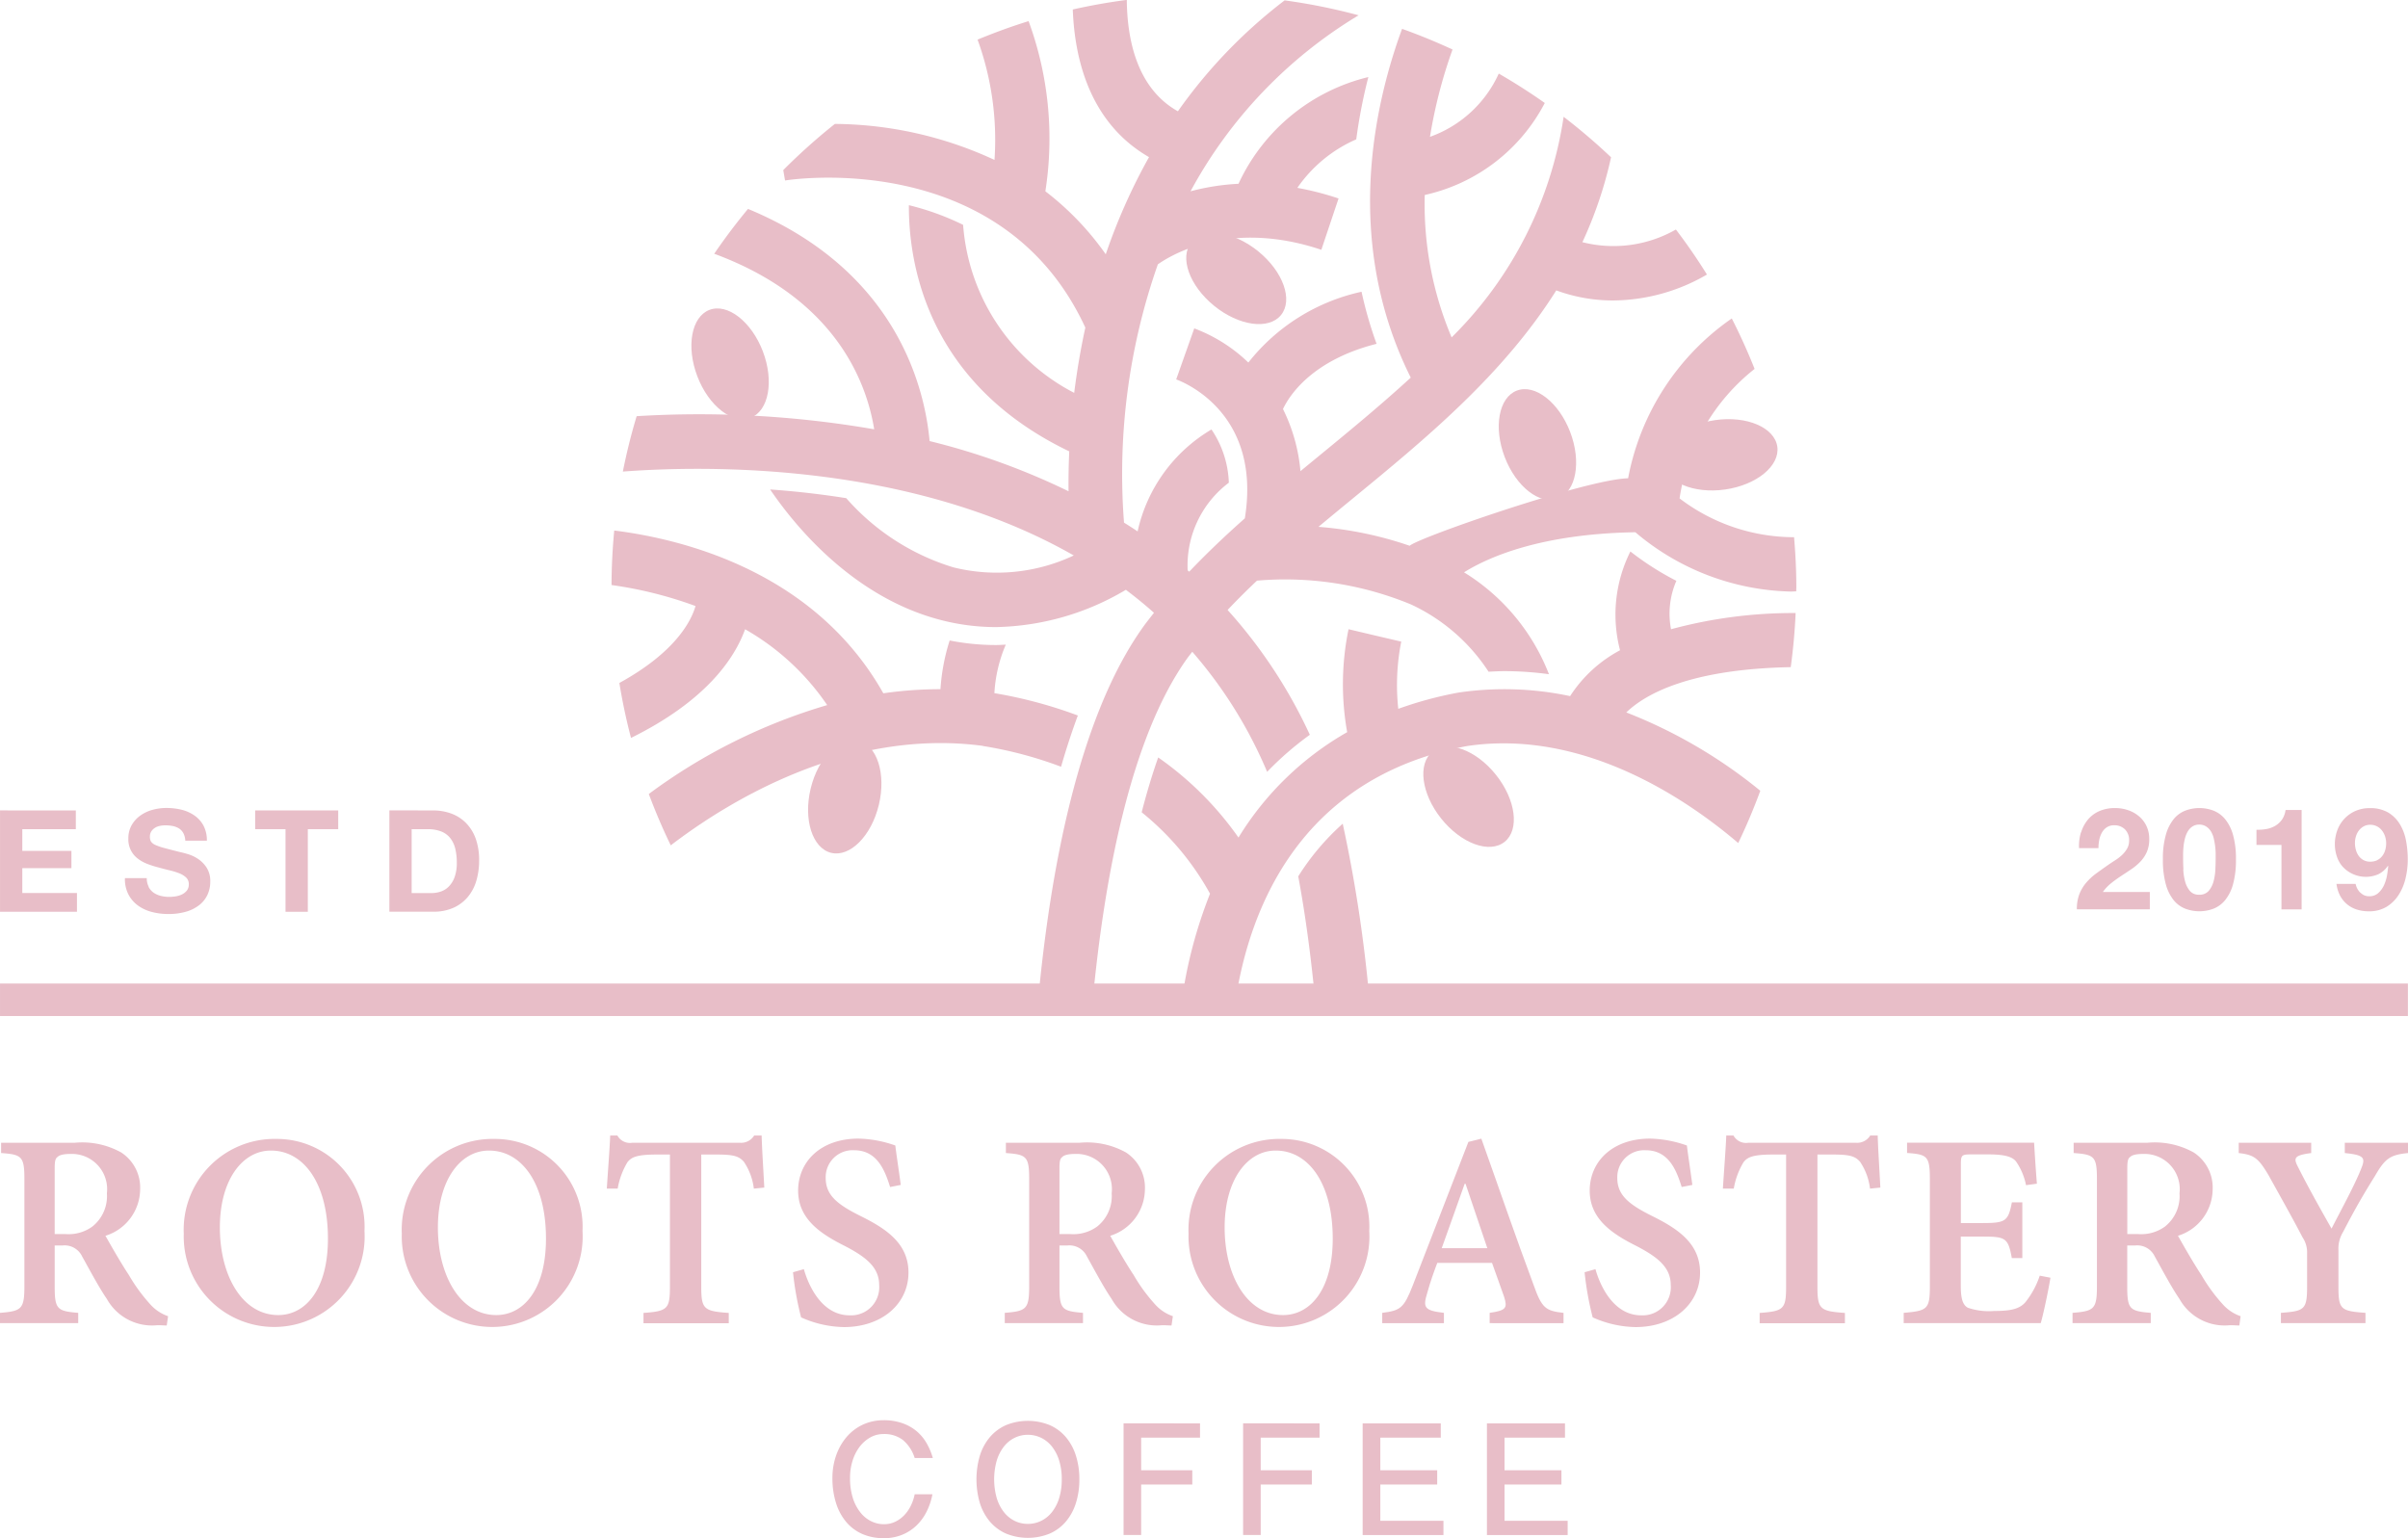 <?xml version="1.0" encoding="UTF-8"?> <svg xmlns="http://www.w3.org/2000/svg" width="124.074" height="79.268" viewBox="0 0 124.074 79.268"><g id="Group_982" data-name="Group 982" transform="translate(5298.128 -5163.02)"><path id="Path_15221" data-name="Path 15221" d="M486.463,670.127c-.137,0-.311-.015-.477-.015a2.664,2.664,0,0,1-2.606-1.349c-.424-.621-.871-1.47-1.273-2.189a1,1,0,0,0-1.023-.569h-.394v2.107c0,1.182.129,1.273,1.212,1.364v.53h-4.031v-.53c1.1-.091,1.258-.182,1.258-1.364v-5.538c0-1.167-.144-1.258-1.2-1.334v-.53h3.8a4.134,4.134,0,0,1,2.387.5,2.157,2.157,0,0,1,.977,1.894,2.531,2.531,0,0,1-1.788,2.4c.235.417.78,1.379,1.212,2.03a8.687,8.687,0,0,0,1.076,1.478,2.168,2.168,0,0,0,.94.636Zm-5.227-4.712a2.082,2.082,0,0,0,1.394-.386,2,2,0,0,0,.75-1.712,1.816,1.816,0,0,0-1.879-2.03c-.371,0-.576.061-.667.159-.114.076-.144.227-.144.583v3.387Z" transform="translate(-5776 4561.2)" fill="#e8bec8"></path><path id="Path_15222" data-name="Path 15222" d="M503.385,660.279a4.519,4.519,0,0,1,4.53,4.743,4.661,4.661,0,1,1-9.311.143,4.679,4.679,0,0,1,4.765-4.886Zm-.3.6c-1.432,0-2.621,1.477-2.621,3.962,0,2.515,1.174,4.515,3.008,4.515,1.394,0,2.56-1.3,2.56-3.939,0-2.886-1.272-4.538-2.932-4.538Z" transform="translate(-5787.263 4561.434)" fill="#e8bec8"></path><path id="Path_15223" data-name="Path 15223" d="M527.982,660.279a4.519,4.519,0,0,1,4.53,4.743,4.661,4.661,0,1,1-9.311.143,4.679,4.679,0,0,1,4.765-4.886Zm-.3.6c-1.432,0-2.621,1.477-2.621,3.962,0,2.515,1.174,4.515,3.008,4.515,1.394,0,2.561-1.3,2.561-3.939,0-2.886-1.273-4.538-2.932-4.538Z" transform="translate(-5800.626 4561.434)" fill="#e8bec8"></path><path id="Path_15224" data-name="Path 15224" d="M553.9,662.632a3.123,3.123,0,0,0-.515-1.386c-.25-.28-.507-.371-1.394-.371h-.8v6.8c0,1.167.129,1.273,1.417,1.363v.53h-4.394v-.53c1.242-.091,1.363-.2,1.363-1.363v-6.8H548.9c-1.053,0-1.318.144-1.515.4a3.915,3.915,0,0,0-.5,1.356h-.56c.061-.977.144-1.977.174-2.735h.371a.738.738,0,0,0,.773.371h5.523a.786.786,0,0,0,.75-.371h.386c.015.622.091,1.8.137,2.682Z" transform="translate(-5813.186 4561.642)" fill="#e8bec8"></path><path id="Path_15225" data-name="Path 15225" d="M572.327,662.738c-.28-.894-.682-1.894-1.856-1.894a1.388,1.388,0,0,0-1.462,1.432c0,.887.606,1.364,1.788,1.954,1.318.652,2.477,1.41,2.477,2.917,0,1.583-1.333,2.81-3.333,2.81a5.6,5.6,0,0,1-2.2-.5,15.813,15.813,0,0,1-.417-2.326l.56-.159c.243.871.94,2.379,2.356,2.379a1.448,1.448,0,0,0,1.523-1.568c0-.917-.7-1.447-1.758-2-1.243-.621-2.417-1.387-2.417-2.857,0-1.492,1.159-2.682,3.114-2.682a6.033,6.033,0,0,1,1.894.356c.06.508.159,1.114.28,2.031Z" transform="translate(-5824.592 4561.452)" fill="#e8bec8"></path><path id="Path_15226" data-name="Path 15226" d="M599.813,670.127c-.137,0-.311-.015-.477-.015a2.664,2.664,0,0,1-2.606-1.349c-.424-.621-.871-1.47-1.273-2.189a1,1,0,0,0-1.023-.569h-.394v2.107c0,1.182.129,1.273,1.212,1.364v.53h-4.031v-.53c1.1-.091,1.258-.182,1.258-1.364v-5.538c0-1.167-.144-1.258-1.2-1.334v-.53h3.8a4.135,4.135,0,0,1,2.387.5,2.157,2.157,0,0,1,.977,1.894,2.531,2.531,0,0,1-1.788,2.4c.235.417.78,1.379,1.212,2.03a8.685,8.685,0,0,0,1.076,1.478,2.168,2.168,0,0,0,.94.636Zm-5.227-4.712a2.082,2.082,0,0,0,1.394-.386,2,2,0,0,0,.75-1.712,1.816,1.816,0,0,0-1.879-2.03c-.371,0-.576.061-.667.159-.114.076-.144.227-.144.583v3.387Z" transform="translate(-5837.578 4561.2)" fill="#e8bec8"></path><path id="Path_15227" data-name="Path 15227" d="M616.735,660.279a4.519,4.519,0,0,1,4.53,4.743,4.661,4.661,0,1,1-9.311.143,4.679,4.679,0,0,1,4.765-4.886Zm-.3.6c-1.432,0-2.621,1.477-2.621,3.962,0,2.515,1.174,4.515,3.008,4.515,1.394,0,2.561-1.3,2.561-3.939,0-2.886-1.273-4.538-2.932-4.538Z" transform="translate(-5848.841 4561.434)" fill="#e8bec8"></path><path id="Path_15228" data-name="Path 15228" d="M639.336,669.754v-.531c.841-.121.932-.242.742-.833-.167-.455-.386-1.106-.621-1.742h-2.819c-.174.454-.356.962-.515,1.538-.235.765-.167.917.856,1.038v.531H633.8v-.531c.932-.121,1.114-.227,1.584-1.439l2.856-7.371.667-.167c.864,2.417,1.78,5.1,2.682,7.508.432,1.228.621,1.364,1.553,1.47v.531Zm-1.243-7.182h-.045c-.4,1.114-.788,2.235-1.182,3.318h2.349Z" transform="translate(-5860.708 4561.452)" fill="#e8bec8"></path><path id="Path_15229" data-name="Path 15229" d="M661.628,662.738c-.28-.894-.682-1.894-1.856-1.894a1.388,1.388,0,0,0-1.462,1.432c0,.887.606,1.364,1.788,1.954,1.318.652,2.477,1.41,2.477,2.917,0,1.583-1.333,2.81-3.333,2.81a5.6,5.6,0,0,1-2.2-.5,15.831,15.831,0,0,1-.417-2.326l.56-.159c.243.871.94,2.379,2.356,2.379a1.448,1.448,0,0,0,1.523-1.568c0-.917-.7-1.447-1.758-2-1.243-.621-2.417-1.387-2.417-2.857,0-1.492,1.16-2.682,3.114-2.682a6.035,6.035,0,0,1,1.894.356c.06.508.159,1.114.28,2.031Z" transform="translate(-5873.106 4561.452)" fill="#e8bec8"></path><path id="Path_15230" data-name="Path 15230" d="M679.82,662.632a3.119,3.119,0,0,0-.515-1.386c-.25-.28-.508-.371-1.394-.371h-.8v6.8c0,1.167.129,1.273,1.416,1.363v.53h-4.394v-.53c1.243-.091,1.363-.2,1.363-1.363v-6.8h-.681c-1.053,0-1.318.144-1.515.4a3.906,3.906,0,0,0-.5,1.356h-.561c.061-.977.144-1.977.174-2.735h.372a.738.738,0,0,0,.772.371h5.523a.786.786,0,0,0,.75-.371h.386c.016.622.091,1.8.137,2.682Z" transform="translate(-5881.594 4561.642)" fill="#e8bec8"></path><path id="Path_15231" data-name="Path 15231" d="M700.19,667.665c-.084.553-.371,1.924-.5,2.341h-7.061v-.53c1.212-.106,1.349-.182,1.349-1.363V662.6c0-1.212-.137-1.288-1.175-1.364v-.53h6.546c.015.265.076,1.288.144,2.114l-.561.076a3.234,3.234,0,0,0-.5-1.2c-.182-.258-.576-.386-1.44-.386h-.871c-.492,0-.546.03-.546.5v3.038h1.106c1.2,0,1.334-.091,1.523-1.068h.538v2.872H698.2c-.189-1.045-.326-1.106-1.523-1.106h-1.106v2.53c0,.667.1.992.364,1.136a3.326,3.326,0,0,0,1.348.167c.834,0,1.3-.091,1.614-.447a4.42,4.42,0,0,0,.743-1.372Z" transform="translate(-5892.668 4561.2)" fill="#e8bec8"></path><path id="Path_15232" data-name="Path 15232" d="M720.277,670.127c-.136,0-.311-.015-.477-.015a2.664,2.664,0,0,1-2.606-1.349c-.424-.621-.871-1.47-1.273-2.189a1,1,0,0,0-1.023-.569H714.5v2.107c0,1.182.129,1.273,1.212,1.364v.53h-4.03v-.53c1.1-.091,1.257-.182,1.257-1.364v-5.538c0-1.167-.144-1.258-1.2-1.334v-.53h3.8a4.133,4.133,0,0,1,2.386.5,2.156,2.156,0,0,1,.977,1.894,2.531,2.531,0,0,1-1.788,2.4c.235.417.78,1.379,1.212,2.03a8.685,8.685,0,0,0,1.076,1.478,2.173,2.173,0,0,0,.94.636Zm-5.227-4.712a2.082,2.082,0,0,0,1.394-.386,2,2,0,0,0,.75-1.712,1.816,1.816,0,0,0-1.879-2.03c-.371,0-.576.061-.667.159-.113.076-.144.227-.144.583v3.387Z" transform="translate(-5903.021 4561.2)" fill="#e8bec8"></path><path id="Path_15233" data-name="Path 15233" d="M739.148,661.241c-.917.091-1.182.281-1.69,1.16-.56.9-.977,1.6-1.652,2.9a1.657,1.657,0,0,0-.242.947v1.863c0,1.182.106,1.273,1.393,1.364v.53H732.6v-.53c1.22-.091,1.349-.167,1.349-1.364v-1.7a1.38,1.38,0,0,0-.235-.826c-.447-.864-.962-1.78-1.75-3.2-.53-.894-.75-1.053-1.538-1.144v-.53h3.735v.53c-.947.122-.909.281-.652.773.515,1.023,1.121,2.1,1.7,3.121.417-.825,1.144-2.144,1.5-3.022.25-.606.25-.766-.818-.872v-.53h3.258Z" transform="translate(-5913.202 4561.2)" fill="#e8bec8"></path><path id="Path_15234" data-name="Path 15234" d="M572.683,694.989a3.352,3.352,0,0,0,.15,1.059,2.3,2.3,0,0,0,.4.746,1.59,1.59,0,0,0,.557.441,1.487,1.487,0,0,0,.632.145,1.335,1.335,0,0,0,.6-.132,1.6,1.6,0,0,0,.469-.348,1.941,1.941,0,0,0,.333-.492,2.358,2.358,0,0,0,.189-.569h.915a3.41,3.41,0,0,1-.295.884,2.6,2.6,0,0,1-.521.718,2.352,2.352,0,0,1-.74.482,2.451,2.451,0,0,1-.95.177,2.722,2.722,0,0,1-1.094-.211,2.271,2.271,0,0,1-.833-.614,2.807,2.807,0,0,1-.533-.982,4.262,4.262,0,0,1-.187-1.311,3.5,3.5,0,0,1,.079-.744,3.248,3.248,0,0,1,.233-.7,2.891,2.891,0,0,1,.38-.606,2.5,2.5,0,0,1,.52-.48,2.444,2.444,0,0,1,.653-.317,2.535,2.535,0,0,1,.772-.114,2.852,2.852,0,0,1,.95.147,2.364,2.364,0,0,1,.73.4,2.313,2.313,0,0,1,.524.616,3.336,3.336,0,0,1,.333.785h-.935a1.974,1.974,0,0,0-.61-.931,1.564,1.564,0,0,0-.992-.305,1.375,1.375,0,0,0-.7.183,1.8,1.8,0,0,0-.547.49,2.328,2.328,0,0,0-.356.716,2.9,2.9,0,0,0-.126.86" transform="translate(-5827.012 4544.188)" fill="#e8bec8"></path><path id="Path_15235" data-name="Path 15235" d="M593.33,695.1a3.992,3.992,0,0,1-.177,1.22,2.772,2.772,0,0,1-.514.953,2.3,2.3,0,0,1-.832.622,2.984,2.984,0,0,1-2.259,0,2.327,2.327,0,0,1-.832-.622,2.727,2.727,0,0,1-.514-.953,4.339,4.339,0,0,1,0-2.436,2.726,2.726,0,0,1,.514-.953,2.332,2.332,0,0,1,.832-.622,2.99,2.99,0,0,1,2.259,0,2.307,2.307,0,0,1,.832.622,2.77,2.77,0,0,1,.514.953,3.979,3.979,0,0,1,.177,1.216m-.907,0a3.2,3.2,0,0,0-.134-.966,2.206,2.206,0,0,0-.37-.72,1.617,1.617,0,0,0-.555-.451,1.548,1.548,0,0,0-.689-.157,1.524,1.524,0,0,0-.683.157,1.6,1.6,0,0,0-.551.451,2.233,2.233,0,0,0-.368.72,3.558,3.558,0,0,0,0,1.933,2.224,2.224,0,0,0,.368.722,1.6,1.6,0,0,0,.551.451,1.517,1.517,0,0,0,.683.157,1.541,1.541,0,0,0,.689-.157,1.617,1.617,0,0,0,.555-.451,2.2,2.2,0,0,0,.37-.722,3.222,3.222,0,0,0,.134-.968" transform="translate(-5835.843 4544.154)" fill="#e8bec8"></path><path id="Path_15236" data-name="Path 15236" d="M608.561,692.372v.736h-3.033v1.679h2.635v.736h-2.635v2.6h-.907v-5.754Z" transform="translate(-5844.857 4544)" fill="#e8bec8"></path><path id="Path_15237" data-name="Path 15237" d="M622.048,692.372v.736h-3.033v1.679h2.635v.736h-2.635v2.6h-.907v-5.754Z" transform="translate(-5852.184 4544)" fill="#e8bec8"></path><path id="Path_15238" data-name="Path 15238" d="M635.625,692.372v.736H632.51v1.679h2.931v.736H632.51v1.87h3.253v.732H631.6v-5.754Z" transform="translate(-5859.516 4544)" fill="#e8bec8"></path><path id="Path_15239" data-name="Path 15239" d="M649.636,692.372v.736h-3.115v1.679h2.932v.736h-2.932v1.87h3.253v.732h-4.16v-5.754Z" transform="translate(-5867.127 4544)" fill="#e8bec8"></path><rect id="Rectangle_2410" data-name="Rectangle 2410" width="124.068" height="1.675" transform="translate(-5298.127 5213.705)" fill="#e8bec8"></rect><path id="Path_15240" data-name="Path 15240" d="M610.178,611.643a23.841,23.841,0,0,0-1.446,5.459H611.5c.7-4.535,3.212-11.448,11.937-13.078,6.033-.892,11.383,2.8,13.959,5q.631-1.313,1.138-2.693a25.592,25.592,0,0,0-6.905-4.037c.984-.949,3.273-2.234,8.473-2.334.124-.917.211-1.846.252-2.788a24.071,24.071,0,0,0-6.42.835,4.248,4.248,0,0,1,.275-2.495A14.852,14.852,0,0,1,631.84,594a7.267,7.267,0,0,0-.533,5.09,6.946,6.946,0,0,0-2.573,2.363,16.242,16.242,0,0,0-5.733-.185l-.048.008a19.576,19.576,0,0,0-3.073.833,11.52,11.52,0,0,1,.153-3.464l-1.358-.318-1.357-.321a14.032,14.032,0,0,0-.071,5.305,15.652,15.652,0,0,0-5.6,5.431,16.8,16.8,0,0,0-4.137-4.128c-.317.9-.6,1.848-.851,2.826a14.116,14.116,0,0,1,3.524,4.2" transform="translate(-5845.961 4597.44)" fill="#e8bec8"></path><path id="Path_15241" data-name="Path 15241" d="M628,633.786a73.173,73.173,0,0,0-1.377-9.075,12.6,12.6,0,0,0-2.292,2.714c.4,2.145.672,4.312.869,6.361Z" transform="translate(-5855.566 4580.757)" fill="#e8bec8"></path><path id="Path_15242" data-name="Path 15242" d="M566,602.743a20.537,20.537,0,0,1,4.027,1.069c.261-.906.549-1.79.865-2.641a23.271,23.271,0,0,0-4.3-1.151,7.346,7.346,0,0,1,.587-2.5c-.17.007-.34.02-.509.02a12.252,12.252,0,0,1-2.383-.235,10.456,10.456,0,0,0-.474,2.51,20.68,20.68,0,0,0-2.944.212c-3.546-6.291-10.357-7.952-13.865-8.389-.088.926-.136,1.863-.139,2.81a20.747,20.747,0,0,1,4.327,1.082c-.21.74-1,2.36-3.924,3.965q.234,1.439.6,2.832c3.877-1.915,5.337-4.1,5.879-5.6a12.728,12.728,0,0,1,4.23,3.908,29.235,29.235,0,0,0-9.192,4.581q.506,1.354,1.131,2.646c2.894-2.214,9.066-6.06,16.082-5.126" transform="translate(-5813.483 4598.721)" fill="#e8bec8"></path><path id="Path_15243" data-name="Path 15243" d="M571.376,560.4a9.3,9.3,0,0,1-6.2.615,11.968,11.968,0,0,1-5.525-3.567c-1.347-.213-2.664-.359-3.922-.449,1.257,1.85,4.229,5.511,8.711,6.706a11.314,11.314,0,0,0,2.932.387,13.547,13.547,0,0,0,6.688-1.922c.5.379.985.772,1.447,1.185-.188.242-.38.481-.557.728-3.352,4.693-4.795,12.651-5.409,19.216h2.812c.588-6.166,1.911-13.457,4.866-17.594.083-.116.176-.227.262-.342a23.031,23.031,0,0,1,3.857,6.189,16.14,16.14,0,0,1,2.2-1.91,25.574,25.574,0,0,0-4.237-6.432q.725-.768,1.516-1.512a16.951,16.951,0,0,1,7.937,1.229,9.584,9.584,0,0,1,3.994,3.465c.271-.013.541-.03.811-.03a17.179,17.179,0,0,1,2.3.159,10.709,10.709,0,0,0-4.376-5.251c1.271-.793,3.973-1.985,8.827-2.066a12.808,12.808,0,0,0,8,3.057c.1,0,.194-.009.29-.011,0-.073.005-.145.005-.218,0-.867-.045-1.723-.116-2.572a9.741,9.741,0,0,1-5.9-2,10.468,10.468,0,0,1,3.866-6.673q-.529-1.332-1.176-2.6a12.921,12.921,0,0,0-5.341,8.236c-2.176.056-10.833,3.066-11.255,3.479a18.9,18.9,0,0,0-4.7-.976c.564-.47,1.135-.941,1.715-1.417,3.757-3.083,7.787-6.394,10.538-10.768a8.449,8.449,0,0,0,2.95.519A9.721,9.721,0,0,0,604,545.924q-.746-1.2-1.6-2.32a6.491,6.491,0,0,1-4.818.652,21.116,21.116,0,0,0,1.477-4.374,30.843,30.843,0,0,0-2.444-2.087,20.13,20.13,0,0,1-5.771,11.367,17.612,17.612,0,0,1-1.385-7.338,9.215,9.215,0,0,0,6.185-4.741q-1.148-.81-2.371-1.515a6.158,6.158,0,0,1-3.544,3.259,25.2,25.2,0,0,1,1.162-4.5q-1.272-.589-2.6-1.065c-1.458,3.967-3.027,11.008.447,17.973-1.523,1.4-3.159,2.748-4.819,4.11-.287.235-.576.473-.864.711a8.956,8.956,0,0,0-.9-3.2c.29-.622,1.423-2.5,4.822-3.362a20.662,20.662,0,0,1-.774-2.683,10.183,10.183,0,0,0-5.833,3.649,8.106,8.106,0,0,0-2.787-1.761l-.931,2.629c.458.168,4.406,1.785,3.537,7.16-1,.885-1.963,1.8-2.866,2.749-.026-.023-.054-.044-.08-.067a5.343,5.343,0,0,1,2.122-4.519,5.2,5.2,0,0,0-.895-2.743,8.118,8.118,0,0,0-3.805,5.254l-.013-.009c-.227-.155-.458-.3-.688-.445a32.622,32.622,0,0,1,1.743-13.309c.667-.473,3.709-2.331,8.424-.75l.887-2.645a15.2,15.2,0,0,0-2.123-.547,7.172,7.172,0,0,1,3.035-2.5,27.385,27.385,0,0,1,.623-3.21,9.951,9.951,0,0,0-6.69,5.5,11.923,11.923,0,0,0-2.472.387,23.77,23.77,0,0,1,8.66-9.07,30.439,30.439,0,0,0-3.811-.769,26.024,26.024,0,0,0-5.5,5.716c-2.112-1.182-2.614-3.694-2.633-5.74q-1.413.184-2.783.494c.1,2.65.919,5.872,3.928,7.608a30.1,30.1,0,0,0-2.229,5.008,14.739,14.739,0,0,0-3.112-3.247,17.568,17.568,0,0,0-.864-8.769c-.9.277-1.771.6-2.629.952a15.124,15.124,0,0,1,.872,6.2,19.833,19.833,0,0,0-8.224-1.855,30.631,30.631,0,0,0-2.66,2.38l.092.535c.111-.02,11.146-1.787,15.473,7.581-.258,1.181-.443,2.311-.574,3.364a10.635,10.635,0,0,1-5.724-8.659,13.688,13.688,0,0,0-2.794-1.013c-.015,2.966.909,9.158,8.263,12.686-.035.781-.043,1.474-.036,2.057a35.778,35.778,0,0,0-7.159-2.587c-.255-2.786-1.723-8.8-9.357-11.964q-.924,1.113-1.741,2.311c6.229,2.3,7.844,6.589,8.243,9.046a52.865,52.865,0,0,0-12.24-.676q-.422,1.4-.711,2.855c4.283-.323,14.784-.5,23.231,4.321" transform="translate(-5814.176 4631.244)" fill="#e8bec8"></path><path id="Path_15244" data-name="Path 15244" d="M559.549,568.785c.587,1.535.307,3.068-.625,3.424s-2.163-.6-2.749-2.134-.307-3.067.624-3.423,2.163.6,2.75,2.133" transform="translate(-5818.372 4612.338)" fill="#e8bec8"></path><path id="Path_15245" data-name="Path 15245" d="M572.677,618.617c-.386,1.6-1.485,2.7-2.454,2.467s-1.443-1.719-1.057-3.316,1.484-2.7,2.454-2.467,1.443,1.719,1.057,3.316" transform="translate(-5825.523 4585.886)" fill="#e8bec8"></path><path id="Path_15246" data-name="Path 15246" d="M668.154,579.119c1.626-.233,3.059.38,3.2,1.367s-1.063,1.976-2.689,2.209-3.059-.38-3.2-1.367,1.063-1.976,2.689-2.209" transform="translate(-5877.905 4605.551)" fill="#e8bec8"></path><path id="Path_15247" data-name="Path 15247" d="M650.629,577.892c.586,1.535.307,3.068-.625,3.424s-2.163-.6-2.749-2.134-.307-3.068.625-3.424,2.163.6,2.749,2.134" transform="translate(-5867.852 4607.391)" fill="#e8bec8"></path><path id="Path_15248" data-name="Path 15248" d="M642.183,617.469c1.025,1.284,1.224,2.829.444,3.452s-2.242.086-3.268-1.2-1.224-2.829-.444-3.452,2.243-.086,3.268,1.2" transform="translate(-5863.229 4585.482)" fill="#e8bec8"></path><path id="Path_15249" data-name="Path 15249" d="M615.411,559.022c1.274,1.037,1.8,2.5,1.167,3.278s-2.173.56-3.448-.477-1.8-2.5-1.167-3.279,2.173-.56,3.448.477" transform="translate(-5848.701 4616.955)" fill="#e8bec8"></path><path id="Path_15250" data-name="Path 15250" d="M481.779,623.217v.966h-2.758V625.3h2.531v.893h-2.531v1.28h2.817v.966h-3.965v-5.224Z" transform="translate(-5776 4581.568)" fill="#e8bec8"></path><path id="Path_15251" data-name="Path 15251" d="M493.191,627a.833.833,0,0,0,.253.3,1.1,1.1,0,0,0,.369.168,1.752,1.752,0,0,0,.439.055,2.3,2.3,0,0,0,.329-.026,1.132,1.132,0,0,0,.329-.1.723.723,0,0,0,.256-.2.506.506,0,0,0,.1-.326.46.46,0,0,0-.135-.344,1.085,1.085,0,0,0-.355-.219,3.553,3.553,0,0,0-.5-.154q-.278-.066-.564-.147a4.892,4.892,0,0,1-.57-.179,1.955,1.955,0,0,1-.5-.275,1.229,1.229,0,0,1-.49-1.031,1.367,1.367,0,0,1,.172-.7,1.556,1.556,0,0,1,.45-.494,1.966,1.966,0,0,1,.629-.293,2.691,2.691,0,0,1,.7-.095,3.336,3.336,0,0,1,.787.091,1.97,1.97,0,0,1,.67.3,1.5,1.5,0,0,1,.465.523,1.61,1.61,0,0,1,.172.772h-1.112a.919.919,0,0,0-.1-.388.649.649,0,0,0-.223-.241.941.941,0,0,0-.318-.125,1.967,1.967,0,0,0-.391-.037,1.36,1.36,0,0,0-.278.029.749.749,0,0,0-.253.1.638.638,0,0,0-.187.183.494.494,0,0,0-.073.278.471.471,0,0,0,.058.248.526.526,0,0,0,.231.176,2.95,2.95,0,0,0,.475.161q.3.081.794.205c.1.019.233.055.406.106a1.954,1.954,0,0,1,.516.245,1.564,1.564,0,0,1,.443.45,1.283,1.283,0,0,1,.187.721,1.6,1.6,0,0,1-.139.666,1.443,1.443,0,0,1-.413.53,1.981,1.981,0,0,1-.68.348,3.227,3.227,0,0,1-.94.124,3.292,3.292,0,0,1-.838-.106,2.108,2.108,0,0,1-.717-.333,1.64,1.64,0,0,1-.494-.578,1.719,1.719,0,0,1-.176-.834H493.1a.957.957,0,0,0,.1.446" transform="translate(-5783.666 4581.717)" fill="#e8bec8"></path><path id="Path_15252" data-name="Path 15252" d="M506.656,624.182v-.966h4.28v.966h-1.566v4.258h-1.149v-4.258Z" transform="translate(-5791.637 4581.568)" fill="#e8bec8"></path><path id="Path_15253" data-name="Path 15253" d="M524.046,623.217a2.687,2.687,0,0,1,.94.161,2.042,2.042,0,0,1,.754.483,2.229,2.229,0,0,1,.5.8,3.264,3.264,0,0,1,.179,1.134,3.629,3.629,0,0,1-.146,1.054,2.318,2.318,0,0,1-.443.834,2.074,2.074,0,0,1-.739.552,2.5,2.5,0,0,1-1.043.2h-2.253v-5.223Zm-.08,4.258a1.47,1.47,0,0,0,.483-.08,1.062,1.062,0,0,0,.417-.267,1.339,1.339,0,0,0,.293-.486,2.14,2.14,0,0,0,.11-.732,3.047,3.047,0,0,0-.077-.713,1.416,1.416,0,0,0-.253-.545,1.117,1.117,0,0,0-.464-.348,1.857,1.857,0,0,0-.713-.121h-.819v3.292Z" transform="translate(-5799.86 4581.568)" fill="#e8bec8"></path><path id="Path_15254" data-name="Path 15254" d="M712.382,624.2a1.911,1.911,0,0,1,.351-.659,1.6,1.6,0,0,1,.589-.439,2,2,0,0,1,.815-.157,2.045,2.045,0,0,1,.67.11,1.72,1.72,0,0,1,.559.315,1.488,1.488,0,0,1,.384.5,1.543,1.543,0,0,1,.143.673,1.623,1.623,0,0,1-.124.665,1.754,1.754,0,0,1-.329.494,2.832,2.832,0,0,1-.465.391q-.26.175-.523.347t-.512.37a2.318,2.318,0,0,0-.439.461h2.422v.892h-3.76a2.133,2.133,0,0,1,.128-.776,2.074,2.074,0,0,1,.348-.589,3.056,3.056,0,0,1,.516-.479q.3-.219.626-.446c.112-.078.232-.157.358-.238a2.4,2.4,0,0,0,.348-.267,1.435,1.435,0,0,0,.263-.329.815.815,0,0,0,.106-.417.771.771,0,0,0-.216-.581.762.762,0,0,0-.552-.209.67.67,0,0,0-.384.106.787.787,0,0,0-.253.278,1.273,1.273,0,0,0-.135.38,2.168,2.168,0,0,0-.04.413h-1a2.461,2.461,0,0,1,.1-.816" transform="translate(-5903.28 4581.717)" fill="#e8bec8"></path><path id="Path_15255" data-name="Path 15255" d="M722.02,624.331a2.253,2.253,0,0,1,.406-.816,1.452,1.452,0,0,1,.6-.438,2.052,2.052,0,0,1,1.448,0,1.481,1.481,0,0,1,.6.438,2.227,2.227,0,0,1,.41.816,4.491,4.491,0,0,1,.15,1.255,4.67,4.67,0,0,1-.15,1.284,2.23,2.23,0,0,1-.41.823,1.482,1.482,0,0,1-.6.439,2.058,2.058,0,0,1-1.448,0,1.452,1.452,0,0,1-.6-.439,2.256,2.256,0,0,1-.406-.823,4.655,4.655,0,0,1-.15-1.284,4.476,4.476,0,0,1,.15-1.255m.9,1.785a2.836,2.836,0,0,0,.091.6,1.291,1.291,0,0,0,.245.494.59.59,0,0,0,.483.2.609.609,0,0,0,.494-.2,1.259,1.259,0,0,0,.249-.494,2.836,2.836,0,0,0,.091-.6q.014-.311.015-.53c0-.088,0-.194,0-.318a3.632,3.632,0,0,0-.029-.384,3.689,3.689,0,0,0-.073-.391,1.2,1.2,0,0,0-.143-.348.784.784,0,0,0-.241-.248.644.644,0,0,0-.359-.1.625.625,0,0,0-.355.1.763.763,0,0,0-.234.248,1.346,1.346,0,0,0-.143.348,2.758,2.758,0,0,0-.074.391c-.014.132-.023.26-.025.384s0,.231,0,.318q0,.219.015.53" transform="translate(-5908.553 4581.717)" fill="#e8bec8"></path><path id="Path_15256" data-name="Path 15256" d="M733.714,628.29v-3.321h-1.288v-.783a2.432,2.432,0,0,0,.523-.04,1.355,1.355,0,0,0,.454-.169,1.116,1.116,0,0,0,.34-.318,1.135,1.135,0,0,0,.183-.49h.827v5.121Z" transform="translate(-5914.288 4581.594)" fill="#e8bec8"></path><path id="Path_15257" data-name="Path 15257" d="M742.593,627.3a.6.6,0,0,0,.453.191.674.674,0,0,0,.468-.165,1.222,1.222,0,0,0,.293-.4,2.073,2.073,0,0,0,.157-.508,4.813,4.813,0,0,0,.062-.483l-.015-.015a1.245,1.245,0,0,1-.5.439,1.614,1.614,0,0,1-1.3-.011,1.613,1.613,0,0,1-.534-.384,1.491,1.491,0,0,1-.3-.534,1.99,1.99,0,0,1-.1-.607,2.065,2.065,0,0,1,.128-.735,1.728,1.728,0,0,1,.933-.992,1.778,1.778,0,0,1,.732-.146,1.82,1.82,0,0,1,.962.23,1.779,1.779,0,0,1,.6.607,2.524,2.524,0,0,1,.314.852,5.271,5.271,0,0,1,.088.958,4.2,4.2,0,0,1-.11.951,2.757,2.757,0,0,1-.351.859,1.945,1.945,0,0,1-.622.622,1.719,1.719,0,0,1-.929.237,1.994,1.994,0,0,1-.614-.091,1.488,1.488,0,0,1-.505-.274,1.467,1.467,0,0,1-.359-.446,1.774,1.774,0,0,1-.183-.6h.987a.88.88,0,0,0,.234.446m.878-1.672a.741.741,0,0,0,.256-.208.922.922,0,0,0,.154-.3,1.273,1.273,0,0,0,.051-.362,1.138,1.138,0,0,0-.055-.348.973.973,0,0,0-.161-.307.791.791,0,0,0-.259-.216.748.748,0,0,0-.351-.08.674.674,0,0,0-.329.08.788.788,0,0,0-.248.212.909.909,0,0,0-.153.3,1.158,1.158,0,0,0-.052.344,1.334,1.334,0,0,0,.047.355.993.993,0,0,0,.143.307.734.734,0,0,0,.246.219.7.7,0,0,0,.347.084.81.81,0,0,0,.366-.077" transform="translate(-5919.1 4581.716)" fill="#e8bec8"></path></g></svg> 